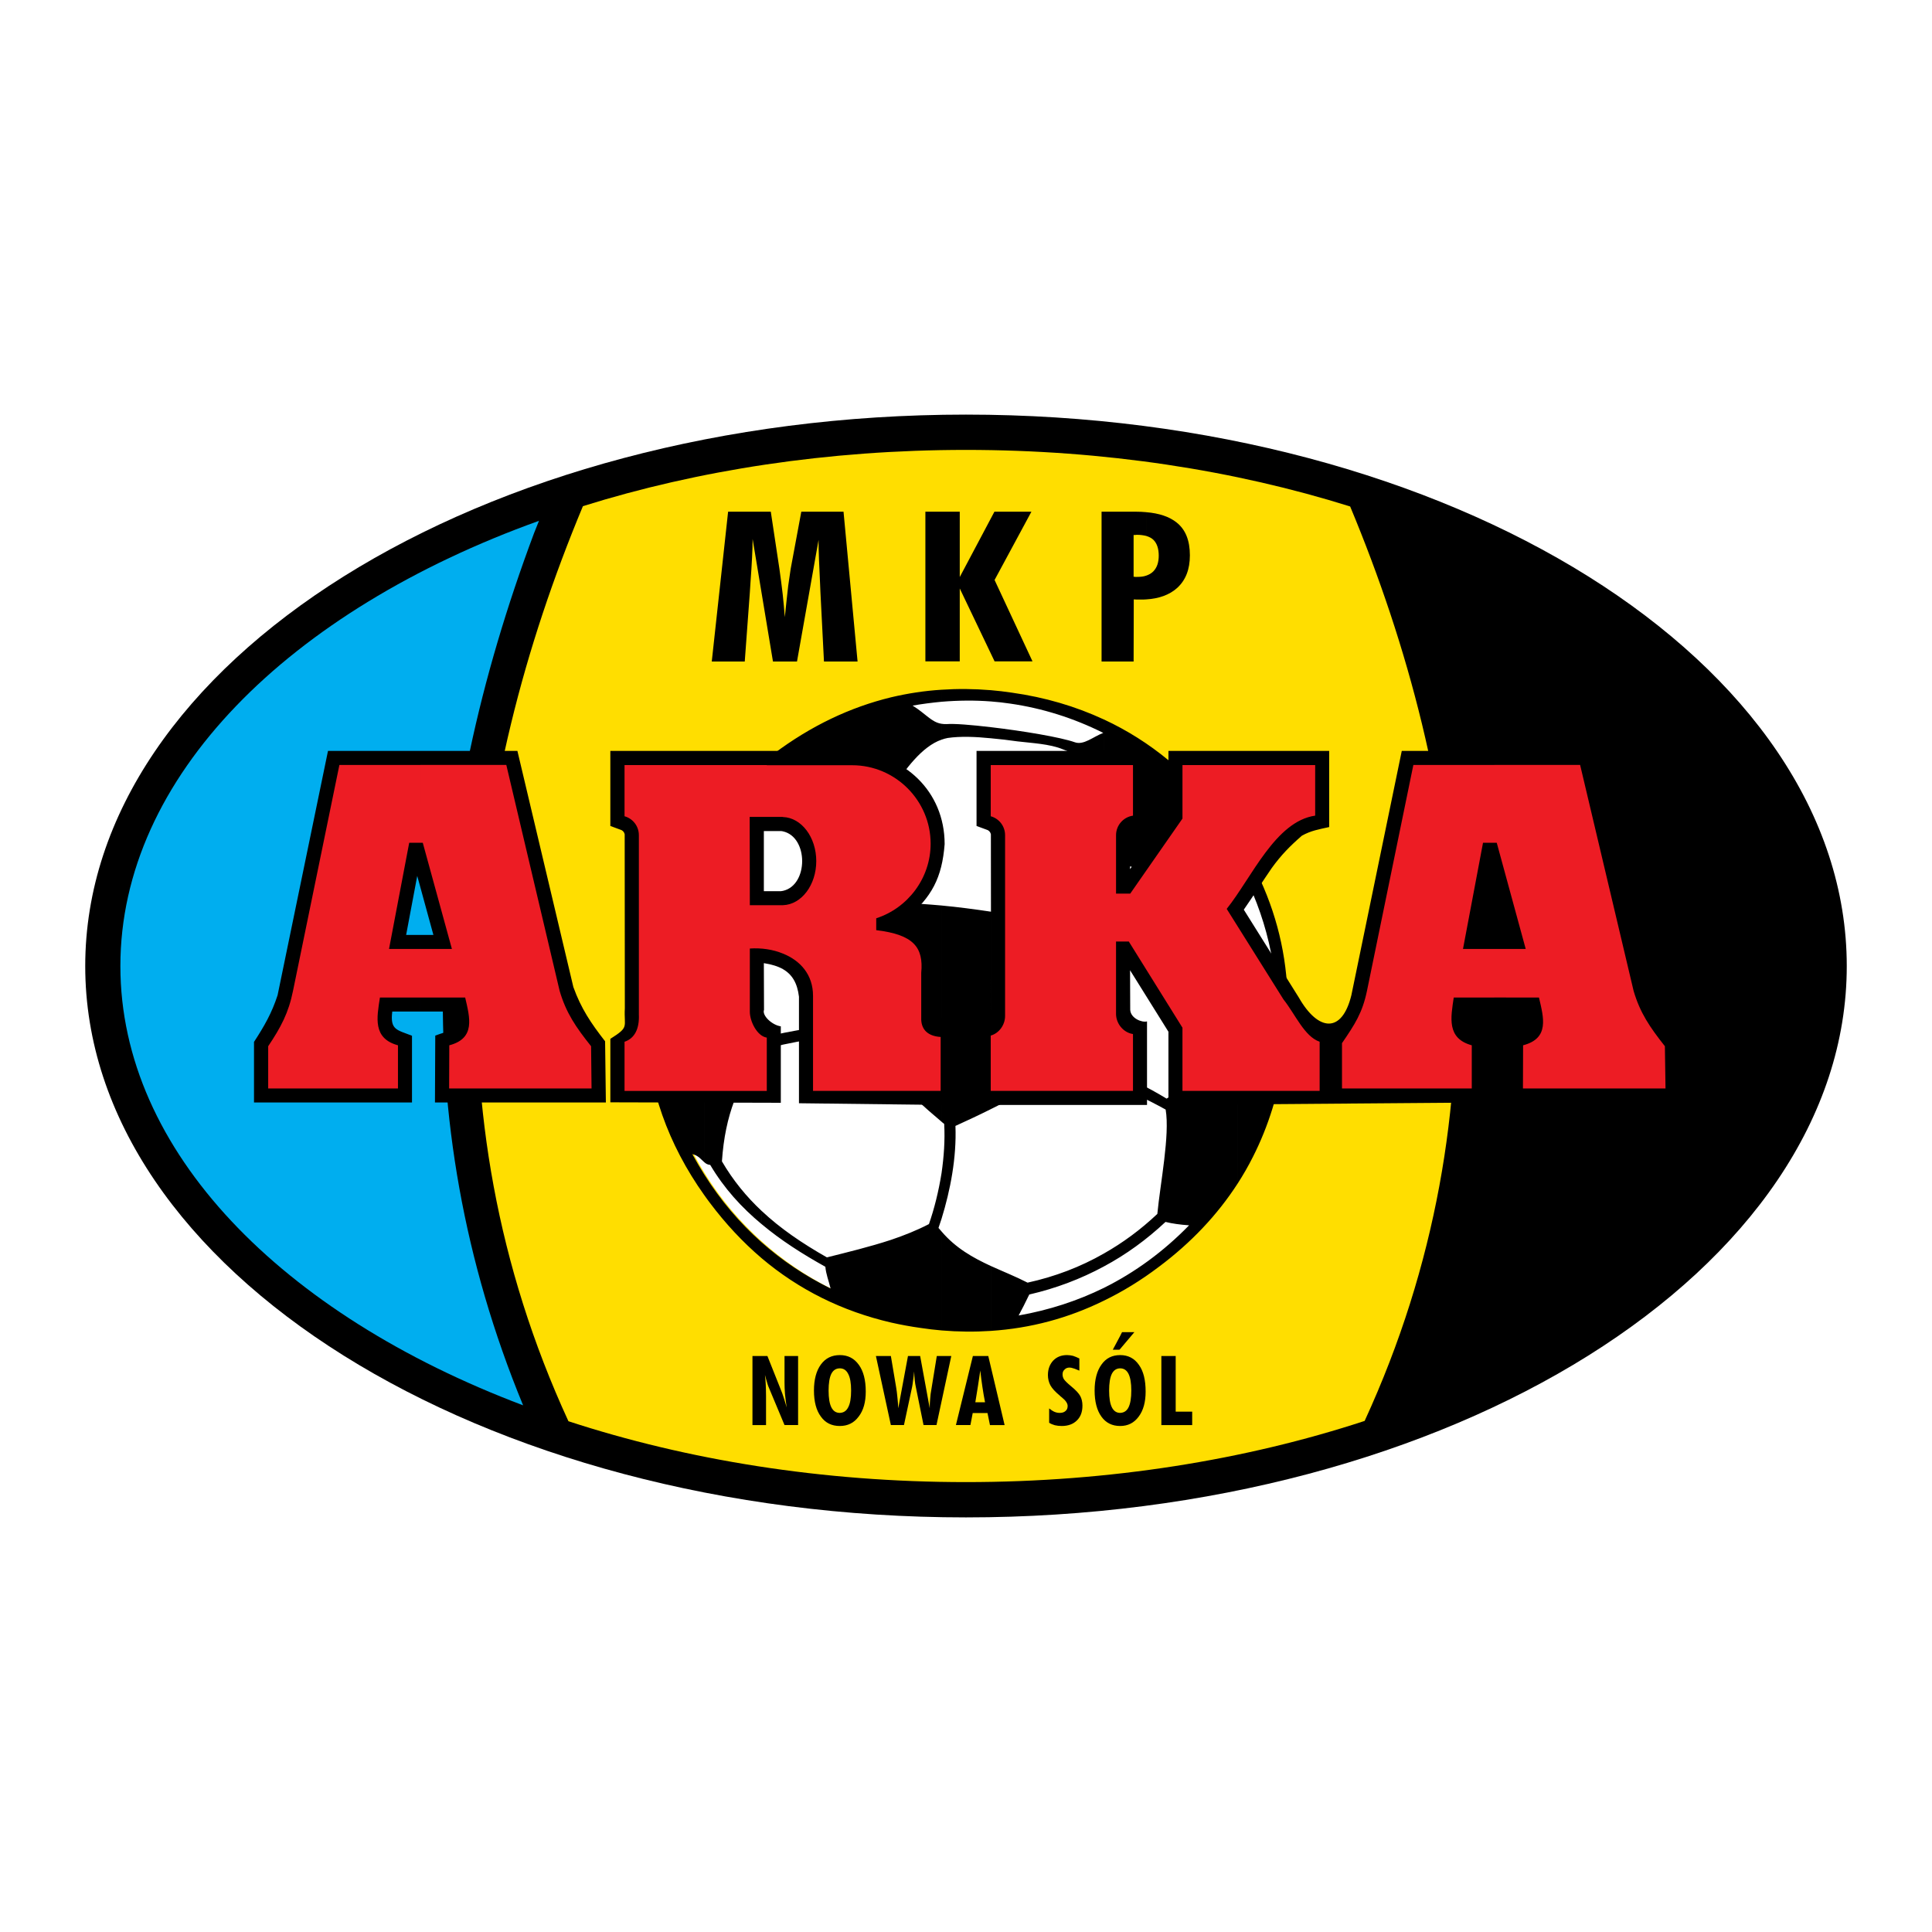 <?xml version="1.0" encoding="utf-8"?>
<!-- Generator: Adobe Illustrator 13.0.0, SVG Export Plug-In . SVG Version: 6.00 Build 14948)  -->
<!DOCTYPE svg PUBLIC "-//W3C//DTD SVG 1.0//EN" "http://www.w3.org/TR/2001/REC-SVG-20010904/DTD/svg10.dtd">
<svg version="1.0" id="Layer_1" xmlns="http://www.w3.org/2000/svg" xmlns:xlink="http://www.w3.org/1999/xlink" x="0px" y="0px"
	 width="192.756px" height="192.756px" viewBox="0 0 192.756 192.756" enable-background="new 0 0 192.756 192.756"
	 xml:space="preserve">
<g>
	<polygon fill-rule="evenodd" clip-rule="evenodd" fill="#FFFFFF" points="0,0 192.756,0 192.756,192.756 0,192.756 0,0 	"/>
	<path fill-rule="evenodd" clip-rule="evenodd" d="M96.37,41.365c48.408,0,87.882,24.711,87.882,55.021
		c0,30.293-39.474,55.005-87.882,55.005c-48.393,0-87.866-24.712-87.866-55.005C8.504,66.077,47.978,41.365,96.37,41.365
		L96.37,41.365z"/>
	<path fill-rule="evenodd" clip-rule="evenodd" fill="#FFDE00" d="M96.37,44.887c13.794,0,26.818,2.03,38.336,5.644
		c11.687,28.033,15.746,60.141,1.445,91.234c-11.855,3.891-25.419,6.104-39.781,6.104c-14.316,0-27.817-2.199-39.658-6.074
		C42.396,110.687,46.455,78.548,58.158,50.5C69.645,46.901,82.639,44.887,96.37,44.887L96.37,44.887z"/>
	<path fill-rule="evenodd" clip-rule="evenodd" fill="#FFFFFF" d="M96.708,69.69c17.115,0,31.078,13.947,31.078,31.047
		c0,17.115-13.963,31.077-31.078,31.077c-17.1,0-31.047-13.962-31.047-31.077C65.662,83.638,79.609,69.69,96.708,69.69L96.708,69.69
		z"/>
	<path fill-rule="evenodd" clip-rule="evenodd" d="M128.447,98.969v2.891c-0.046,1.139-0.153,2.292-0.322,3.46
		c-0.523,3.676-1.568,7.043-3.122,10.104V95.801c0.446,2.522,0.522,5.09,0.276,7.765c0.293,0.216,0.585,0.478,0.861,0.754
		c0.277,0.292,0.584,0.584,0.892,0.876l0,0c0-0.015,0-0.03,0-0.03c0.8-5.551,0.123-10.872-2.029-16.008v-2.875
		C127.094,90.281,128.248,94.51,128.447,98.969L128.447,98.969z M125.003,86.283v2.875c-0.399-0.969-0.846-1.922-1.354-2.86
		c-0.046,0.153-0.107,0.292-0.169,0.446v-3.076C124.034,84.53,124.542,85.406,125.003,86.283L125.003,86.283z M125.003,95.801
		v19.622c-0.461,0.923-0.969,1.799-1.522,2.66v-14.116c0.23-0.185,0.461-0.369,0.707-0.569c0.277-3.229,0.047-6.335-0.707-9.318
		v-3.768C124.173,92.111,124.68,93.925,125.003,95.801L125.003,95.801z M110.579,85.129c-0.154,0.123-0.292,0.246-0.446,0.384v1.522
		c0.354-0.323,0.707-0.63,1.062-0.953c1.876,0.43,3.659,0.861,5.397,1.338c1.737,0.461,3.413,0.968,5.043,1.553
		c0.785,1.661,1.4,3.353,1.846,5.105v-3.768c-0.246-0.63-0.522-1.261-0.814-1.891c0.307-0.569,0.584-1.138,0.814-1.676v-3.076
		c-0.461-0.692-0.938-1.384-1.445-2.061c-3.307-4.398-7.273-7.673-11.902-9.826v11.963C110.333,84.36,110.486,84.837,110.579,85.129
		L110.579,85.129z M123.48,103.967v14.116c-2.029,3.137-4.644,5.905-7.873,8.319c-1.769,1.338-3.599,2.46-5.475,3.367v-1.276
		c3.122-1.553,5.951-3.629,8.504-6.243c-0.893-0.062-1.676-0.169-2.353-0.338c-1.892,1.769-3.937,3.26-6.151,4.443v-1.291
		c1.907-1.076,3.69-2.398,5.336-3.952c0.292-3.061,1.261-7.857,0.83-10.41c-1.799-1-4.013-2.046-6.166-2.999v-1.261
		c2.184,0.953,4.429,2.045,6.259,3.168C119.098,107.934,121.051,105.92,123.48,103.967L123.48,103.967z M110.133,85.514
		c-0.984,0.861-2.061,1.876-3.214,3.014c-1.322,1.322-2.368,2.445-3.121,3.383c-1.646-0.369-3.291-0.692-4.937-0.953v19.698
		c2.707-1.337,5.352-2.798,7.92-4.352c1.045,0.415,2.183,0.892,3.352,1.399v-1.261c-1.03-0.446-2.045-0.861-2.998-1.246
		c-0.462-4.229-1.215-8.488-2.261-12.793c0.677-0.83,1.63-1.845,2.845-3.06c0.8-0.784,1.614-1.553,2.414-2.307V85.514
		L110.133,85.514z M98.861,73.658c0.892,0.077,1.784,0.185,2.646,0.308c1.384,0.169,3.244,0.246,4.551,0.8
		c0.385,0.154,0.724,0.246,0.984,0.523c0.415,0.446,2.199,5.705,3.091,8.457V71.782c-2.814-1.307-5.874-2.214-9.18-2.676
		c-0.708-0.107-1.399-0.185-2.092-0.246v1.123c0.646,0.046,1.292,0.123,1.922,0.215c3.199,0.461,6.305,1.43,9.288,2.922
		c-1.03,0.4-1.953,1.246-2.829,0.938c-1.431-0.507-5.213-1.138-8.381-1.507V73.658L98.861,73.658z M110.133,125.064v1.291
		c-2.307,1.246-4.782,2.185-7.442,2.799c-0.385,0.8-0.738,1.492-1.062,2.092c3.045-0.538,5.874-1.461,8.504-2.753v1.276
		c-3.567,1.754-7.319,2.753-11.271,3.015v-6.474c1.215,0.553,2.461,1.045,3.66,1.66
		C105.258,127.371,107.796,126.402,110.133,125.064L110.133,125.064z M98.861,90.958c-1.646-0.246-3.275-0.461-4.92-0.615v21.575
		c0.077,0.077,0.169,0.139,0.261,0.215c0.092,1.63-0.031,3.291-0.261,4.891v4.566c0.876-2.845,1.507-6.089,1.384-9.257
		c1.184-0.538,2.368-1.092,3.537-1.677V90.958L98.861,90.958z M93.941,73.796c0.2-0.077,0.399-0.123,0.615-0.169
		c1.276-0.185,2.768-0.123,4.306,0.031v-1.107c-1.953-0.231-3.645-0.369-4.413-0.308c-0.185,0-0.354,0-0.507-0.031V73.796
		L93.941,73.796z M98.861,68.86v1.123c-1.615-0.123-3.26-0.107-4.92,0.031v-1.2C95.555,68.707,97.185,68.722,98.861,68.86
		L98.861,68.86z M98.861,126.311v6.474c-1.615,0.107-3.245,0.092-4.92-0.047v-9.872C95.355,124.526,97.062,125.479,98.861,126.311
		L98.861,126.311z M93.941,90.342c-0.723-0.062-1.43-0.123-2.153-0.169c-0.323-0.708-0.646-1.4-1-2.076
		c-0.354-0.692-0.707-1.353-1.045-2.03c-0.261-0.446-0.539-0.923-0.831-1.43v2.322c0.523,0.984,1.123,2.122,1.738,3.43
		c-0.615,1.061-1.2,2.106-1.738,3.137v13.778c1.63,1.63,3.306,3.167,5.029,4.613V90.342L93.941,90.342z M88.912,78.932
		c1.354-2.153,3.091-4.475,5.029-5.136v-1.584c-1.015-0.154-1.569-1-2.891-1.814c0.969-0.169,1.922-0.292,2.891-0.384v-1.2
		c-1.723,0.107-3.399,0.369-5.029,0.753V78.932L88.912,78.932z M93.941,117.022v4.566c-0.108,0.308-0.2,0.615-0.308,0.923
		c0.107,0.123,0.2,0.23,0.308,0.354v9.872c-0.692-0.062-1.384-0.138-2.076-0.246c-1-0.138-1.999-0.322-2.953-0.538v-8.258
		c1.276-0.431,2.553-0.938,3.768-1.568C93.203,120.636,93.648,118.867,93.941,117.022L93.941,117.022z M88.912,84.637
		c-0.507-0.846-1.092-1.784-1.737-2.798c0.461-0.769,1.045-1.815,1.737-2.907v-9.365c-4.121,1-8.011,2.86-11.687,5.613
		c-0.431,0.323-0.846,0.646-1.246,0.984v6.167c1.753-0.031,3.46-0.046,5.105-0.046c1.815,0.015,3.537,0.077,5.198,0.215
		c0.876,1.338,1.692,2.706,2.43,4.121c0.062,0.107,0.138,0.23,0.2,0.338V84.637L88.912,84.637z M88.912,93.525v13.778
		c-1.353-1.338-2.66-2.737-3.952-4.214c-1.354,0.185-2.661,0.385-3.952,0.585c-2.091,0.354-3.783,0.723-5.028,1.061v-1.169
		c1.43-0.384,3.06-0.707,4.875-0.983c0.661-0.154,1.307-0.262,1.999-0.354c0.692-0.107,1.384-0.199,2.091-0.292
		C86.021,99.246,87.344,96.447,88.912,93.525L88.912,93.525z M88.912,123.695v8.258c-4.905-1.138-9.226-3.29-12.932-6.428v-1.584
		c2.045,1.815,4.336,3.353,6.889,4.613c-0.2-0.799-0.461-1.445-0.522-2.168c-2.292-1.276-4.444-2.645-6.366-4.26v-1.322
		c1.86,1.753,4.029,3.229,6.52,4.645C84.576,124.926,86.759,124.403,88.912,123.695L88.912,123.695z M75.98,76.164v6.167
		c-0.169,0.015-0.323,0.015-0.492,0.015c-2.307,2.66-4.044,5.566-5.213,8.75v-2.937c1.153-2.353,2.645-4.552,4.459-6.612
		c-0.139-0.507-0.292-1.261-0.446-2.261c-1.538,1.554-2.876,3.214-4.014,4.982v-2.091C71.859,79.993,73.766,77.979,75.98,76.164
		L75.98,76.164z M75.98,103.566v1.169c-0.031,0.016-0.046,0.016-0.062,0.016c-2.23,3.49-3.567,6.366-3.891,11.118
		c1.123,1.922,2.445,3.521,3.952,4.936v1.322c-1.999-1.66-3.737-3.567-5.121-5.904c-0.231-0.016-0.416-0.108-0.584-0.262V97.217
		c0.584,0.783,1.184,1.567,1.814,2.352c1.107,1.354,2.245,2.722,3.429,4.121C75.672,103.644,75.826,103.598,75.98,103.566
		L75.98,103.566z M75.98,123.941c-2.184-1.938-4.09-4.183-5.705-6.75v2.061c0.169,0.246,0.354,0.492,0.538,0.738
		c1.568,2.091,3.291,3.937,5.167,5.535V123.941L75.98,123.941z M70.275,82.177v2.091c-2.322,3.614-3.813,7.658-4.459,12.133
		c0,0,0,0.016,0,0.031c0,0,0,0.031-0.016,0.077c0.723-0.461,1.415-0.815,2.076-1.092c0.477-2.568,1.276-4.982,2.399-7.258v2.937
		c-0.523,1.415-0.938,2.891-1.23,4.414c0.4,0.569,0.815,1.138,1.23,1.708v18.744c-0.323-0.277-0.615-0.691-1.199-0.814
		c0.384,0.707,0.784,1.384,1.199,2.045v2.061c-3.645-5.121-5.597-10.688-5.875-16.669v-2.876c0.046-1.153,0.154-2.291,0.323-3.46
		C65.493,90.911,67.338,86.221,70.275,82.177L70.275,82.177z"/>
	<path fill-rule="evenodd" clip-rule="evenodd" fill="#00AEEF" d="M52.191,140.211c-24.066-9.088-40.181-25.357-40.181-43.825
		c0-18.883,16.823-35.46,41.765-44.425l-0.492,1.23C42.442,82.162,40.32,111.425,52.191,140.211L52.191,140.211z"/>
	<path fill-rule="evenodd" clip-rule="evenodd" d="M114.347,59.803v-2.368c0.276-0.092,0.522-0.23,0.707-0.415
		c0.369-0.369,0.554-0.892,0.554-1.584c0-0.708-0.185-1.23-0.522-1.568c-0.185-0.185-0.431-0.308-0.738-0.4v-2.368
		c1.322,0.108,2.337,0.461,3.045,1.031c0.892,0.707,1.322,1.799,1.322,3.275c0,1.399-0.416,2.476-1.276,3.26
		C116.684,59.341,115.653,59.726,114.347,59.803L114.347,59.803z M92.326,65.984V51.053h3.429v6.52l3.459-6.52h3.69l-3.675,6.812
		l3.783,8.119H99.23l-3.475-7.273v7.273H92.326L92.326,65.984z M114.347,51.099v2.368c-0.262-0.062-0.554-0.108-0.893-0.108
		c-0.046,0-0.107,0-0.185,0.016c-0.076,0-0.138,0-0.169,0v4.167c0.031,0,0.093,0,0.169,0.015c0.077,0,0.139,0,0.185,0
		c0.339,0,0.631-0.03,0.893-0.123v2.368c-0.154,0.016-0.323,0.016-0.508,0.016s-0.338,0-0.431,0c-0.107,0-0.215-0.016-0.292-0.016
		L113.101,66h-3.198V51.053h3.429C113.686,51.053,114.023,51.068,114.347,51.099L114.347,51.099z M71.013,66l1.63-14.947h4.259
		l0.861,5.705c0.123,0.877,0.231,1.707,0.323,2.491c0.092,0.8,0.154,1.569,0.215,2.322c0.139-1.322,0.246-2.353,0.338-3.122
		c0.108-0.753,0.185-1.322,0.246-1.691l1.061-5.705h4.213L85.56,66h-3.352l-0.354-6.936c0-0.169-0.015-0.415-0.031-0.738
		c-0.092-1.814-0.154-3.306-0.154-4.459L79.517,66h-2.398l-2.03-12.225c0,1.03-0.077,2.476-0.215,4.367
		c-0.031,0.43-0.046,0.753-0.062,0.969L74.304,66H71.013L71.013,66z"/>
	<path fill-rule="evenodd" clip-rule="evenodd" d="M115.869,142.18v-6.89h1.43v5.552h1.646v1.338H115.869L115.869,142.18z
		 M111.763,142.271v-1.307c0.369-0.016,0.646-0.185,0.831-0.554c0.184-0.369,0.276-0.923,0.276-1.677
		c0-0.737-0.093-1.291-0.276-1.66c-0.186-0.369-0.462-0.554-0.831-0.554v-1.322c0.784,0,1.415,0.322,1.861,0.969
		c0.461,0.63,0.676,1.522,0.676,2.676c0,1.046-0.23,1.876-0.691,2.491C113.146,141.964,112.531,142.271,111.763,142.271
		L111.763,142.271z M111.763,134.583v-1.307l0.185-0.369h1.23L111.763,134.583L111.763,134.583z M111.763,133.276v1.307
		l-0.076,0.077h-0.662L111.763,133.276L111.763,133.276z M111.763,135.198v1.322l0,0c-0.369,0-0.646,0.185-0.83,0.538
		c-0.185,0.369-0.276,0.938-0.276,1.676c0,0.754,0.092,1.308,0.276,1.677s0.461,0.554,0.83,0.554l0,0v1.307l0,0
		c-0.8,0-1.43-0.308-1.876-0.938c-0.445-0.615-0.677-1.492-0.677-2.6c0-1.092,0.231-1.968,0.692-2.599
		C110.349,135.506,110.963,135.198,111.763,135.198L111.763,135.198L111.763,135.198z M97.801,140.979v-1.076h0.477
		c-0.093-0.477-0.185-0.984-0.262-1.522c-0.077-0.522-0.153-1.076-0.215-1.66c0,0.016,0,0.03,0,0.03v-1.461H98.6l1.63,6.89h-1.461
		l-0.246-1.2H97.801L97.801,140.979z M104.674,141.949v-1.431c0.169,0.139,0.354,0.262,0.523,0.338
		c0.184,0.077,0.354,0.108,0.538,0.108c0.246,0,0.431-0.062,0.568-0.185c0.154-0.123,0.216-0.292,0.216-0.508
		c0-0.246-0.185-0.538-0.569-0.846c-0.107-0.077-0.185-0.153-0.23-0.2c-0.446-0.369-0.754-0.707-0.923-1.015
		c-0.153-0.292-0.246-0.646-0.246-1.015c0-0.6,0.185-1.076,0.523-1.445c0.354-0.369,0.814-0.554,1.384-0.554
		c0.2,0,0.399,0.03,0.6,0.077c0.2,0.061,0.399,0.153,0.63,0.261v1.215c-0.261-0.107-0.461-0.199-0.6-0.23
		c-0.138-0.046-0.261-0.077-0.368-0.077c-0.216,0-0.385,0.062-0.508,0.2c-0.139,0.123-0.2,0.276-0.2,0.477
		c0,0.185,0.046,0.338,0.139,0.492c0.107,0.153,0.338,0.385,0.692,0.677c0.491,0.399,0.799,0.738,0.938,0.999
		c0.139,0.262,0.215,0.585,0.215,0.954c0,0.63-0.185,1.122-0.554,1.476c-0.369,0.369-0.876,0.554-1.521,0.554
		c-0.246,0-0.477-0.03-0.677-0.076C105.027,142.134,104.843,142.057,104.674,141.949L104.674,141.949z M97.801,135.29v1.461
		c-0.077,0.508-0.154,1.015-0.231,1.538c-0.092,0.538-0.169,1.076-0.261,1.614h0.493v1.076h-0.754l-0.23,1.2h-1.446l1.692-6.89
		H97.801L97.801,135.29z M83.792,142.271v-1.307c0.369-0.016,0.646-0.185,0.831-0.554c0.2-0.369,0.292-0.923,0.292-1.677
		c0-0.737-0.092-1.291-0.292-1.66c-0.185-0.369-0.461-0.554-0.831-0.554v-1.322c0.8,0,1.43,0.322,1.892,0.969
		c0.461,0.63,0.692,1.522,0.692,2.676c0,1.046-0.23,1.876-0.708,2.491C85.206,141.964,84.576,142.271,83.792,142.271L83.792,142.271
		z M87.39,135.29h1.492l0.523,3.106c0.046,0.277,0.092,0.6,0.123,0.953c0.046,0.339,0.062,0.723,0.092,1.153l0.969-5.213h1.215
		l0.954,5.213c0-0.308,0.015-0.614,0.046-0.938c0.016-0.323,0.062-0.646,0.123-0.969l0.538-3.307h1.445l-1.476,6.89h-1.292
		l-0.769-3.799c-0.046-0.185-0.077-0.415-0.107-0.677c-0.031-0.261-0.046-0.554-0.062-0.876c-0.031,0.354-0.062,0.646-0.108,0.923
		c-0.031,0.261-0.062,0.477-0.092,0.615l-0.815,3.813h-1.307L87.39,135.29L87.39,135.29z M83.792,135.198v1.322l0,0
		c-0.384,0-0.661,0.185-0.846,0.538c-0.185,0.369-0.277,0.938-0.277,1.676c0,0.754,0.092,1.308,0.277,1.677s0.461,0.554,0.846,0.554
		l0,0v1.307l0,0c-0.815,0-1.445-0.308-1.891-0.938c-0.461-0.615-0.692-1.492-0.692-2.6c0-1.092,0.231-1.968,0.692-2.599
		C82.361,135.506,82.992,135.198,83.792,135.198L83.792,135.198L83.792,135.198z M75.073,142.18v-6.89h1.492l1.476,3.706
		c0.046,0.123,0.107,0.308,0.184,0.554c0.077,0.246,0.169,0.538,0.262,0.877c-0.077-0.492-0.123-0.938-0.169-1.354
		c-0.031-0.399-0.046-0.784-0.046-1.138v-2.646h1.354v6.89h-1.354l-1.615-3.86c-0.03-0.046-0.092-0.292-0.215-0.691
		c-0.046-0.2-0.093-0.339-0.123-0.446c0.03,0.262,0.062,0.569,0.077,0.907c0.015,0.323,0.031,0.723,0.031,1.199v2.892H75.073
		L75.073,142.18z"/>
	<path fill-rule="evenodd" clip-rule="evenodd" d="M149.022,100.922v-7.643h1.354l-1.354-4.998V74.919h9.749l5.566,23.558
		c0.77,2.153,1.769,3.599,3.168,5.413l0.092,6.104h-17.068l0.031-6.674c1.476-0.568,2.229-0.477,1.86-2.398H149.022L149.022,100.922
		z M149.022,74.919v13.363l-0.246-0.892l-1.122,5.89h1.368v7.643h-2.753c-0.23,1.922,0.385,1.784,1.983,2.414v6.658l-31.677,0.246
		v-7.304l-3.829-6.136l0.016,3.952c0.046,0.846,1.169,1.291,1.676,1.153v8.334H97.431v-8.688l1.2-0.446
		c0.185-0.153,0.23-0.276,0.246-0.508l-0.016-17.361c-0.046-0.2-0.139-0.308-0.308-0.415l-1.123-0.415v-7.489h17.007V82.5
		c-0.615,0.154-1.614,0.123-1.691,0.892v3.322l3.829-5.49v-6.305h16.038v7.596c-1.029,0.23-1.814,0.354-2.722,0.861
		c-1.199,1.046-2.061,1.922-2.998,3.214c-0.953,1.384-1.846,2.798-2.799,4.167l5.489,8.765c1.938,3.398,4.306,3.614,5.244-0.23
		l5.028-24.373H149.022L149.022,74.919z M78.117,96.693v-7.812c2.553-0.569,2.553-5.367,0-5.936v-8.027h0.338l-0.015,0.015h6.627
		c5.121,0.277,9.18,3.983,9.18,9.288c-0.261,3.352-1.276,5.274-3.829,7.427l-0.416,0.261l0.2,0.062
		c2.476,1.123,3.198,2.522,3.106,5.106l0.03,4.167c0.123,0.415,1.522,0.431,1.922,0.477v8.534l-15.547-0.185V99.445
		C79.547,98.062,79.024,97.217,78.117,96.693L78.117,96.693z M43.241,93.279l-1.368-4.998V74.919h9.749l5.582,23.558
		c0.769,2.138,1.753,3.599,3.167,5.413l0.077,6.104H43.396l0.03-6.674c1.445-0.553,2.107-0.354,1.907-2.091l-0.062-0.308h-3.398
		v-7.643H43.241L43.241,93.279z M78.117,74.919v8.027c-0.062-0.016-0.123-0.031-0.2-0.031H76.21v5.997h1.707
		c0.077-0.016,0.138-0.016,0.2-0.031v7.812c-0.507-0.292-1.138-0.477-1.907-0.6l0.016,4.659c-0.215,0.569,0.799,1.522,1.676,1.646
		v7.627l-17.007-0.046v-6.336c1.938-1.215,1.338-1.138,1.445-3.045l-0.015-17.361c-0.046-0.2-0.138-0.308-0.308-0.415l-1.123-0.415
		v-7.489H78.117L78.117,74.919z M41.873,88.282l-0.246-0.892l-1.107,5.89h1.354v7.643h-2.737c-0.231,1.846,0.446,1.814,1.968,2.414
		v6.658H25.342v-6.043c1.03-1.584,1.768-2.86,2.353-4.659l5.029-24.373h9.149V88.282L41.873,88.282z"/>
	<path fill-rule="evenodd" clip-rule="evenodd" fill="#ED1C24" d="M149.084,99.522v-4.844h3.137l-2.891-10.595h-0.246v-7.766h8.565
		l5.336,22.543c0.646,2.199,1.614,3.613,3.121,5.521l0.062,4.214h-14.224l0.015-4.307c2.661-0.691,2.046-2.768,1.584-4.767H149.084
		L149.084,99.522z M149.084,76.318v7.766h-1.123l-1.998,10.595h3.121v4.844h-4.044c-0.293,1.999-0.724,4.075,1.799,4.767v4.307
		h-12.948v-4.521c1.292-1.892,2.03-3.014,2.491-5.213l4.629-22.543H149.084L149.084,76.318z M78.117,95.14v-4.829
		c1.845-0.062,3.322-2.014,3.322-4.398c0-2.383-1.477-4.336-3.322-4.398v-5.167h6.905c4.305,0,7.827,3.521,7.827,7.827
		c0,3.46-2.291,6.428-5.428,7.443v1.184c3.706,0.446,4.736,1.691,4.49,4.26v4.689c0.046,1.03,0.723,1.63,1.938,1.707v5.382H81.116
		v-9.487C81.116,97.231,79.839,95.832,78.117,95.14L78.117,95.14z M98.846,76.333h14.193v5.044
		c-0.953,0.138-1.691,0.954-1.691,1.953v5.828h1.415l5.213-7.489v-5.336h13.24v5.044c-3.968,0.569-6.32,6.167-8.827,9.303
		l5.659,9.026c1.184,1.492,2.091,3.706,3.613,4.229v4.905h-13.686v-6.305l-5.352-8.596h-1.276v7.212
		c0,0.984,0.738,1.876,1.691,2.015v5.674H98.846v-5.521c0.831-0.23,1.431-1.061,1.431-1.952V83.33c0-0.907-0.6-1.661-1.431-1.892
		V76.333L98.846,76.333z M42.18,84.084h-0.23v-7.766h8.565l5.321,22.543c0.646,2.199,1.615,3.613,3.137,5.521l0.046,4.214H44.81
		l0.016-4.307c2.645-0.691,2.045-2.768,1.584-4.767H41.95v-4.844h3.137L42.18,84.084L42.18,84.084z M78.117,76.349v5.167
		C78.086,81.5,78.056,81.5,78.01,81.5h-3.214l0.015,8.812h3.199c0.046,0,0.077,0,0.107,0v4.829
		c-0.999-0.416-2.168-0.584-3.306-0.507v6.305c0,0.983,0.738,2.444,1.692,2.583v5.32H62.31v-4.905
		c1.015-0.338,1.492-1.307,1.43-2.722V83.33c0-0.907-0.6-1.661-1.43-1.892v-5.105h14.193v0.015H78.117L78.117,76.349z M41.95,84.084
		h-1.123l-2.014,10.595h3.137v4.844h-4.044c-0.308,1.999-0.738,4.075,1.799,4.767v4.307H26.757v-4.214
		c1.276-1.907,2.03-3.321,2.476-5.521l4.629-22.543h8.088V84.084L41.95,84.084z"/>
</g>
</svg>
